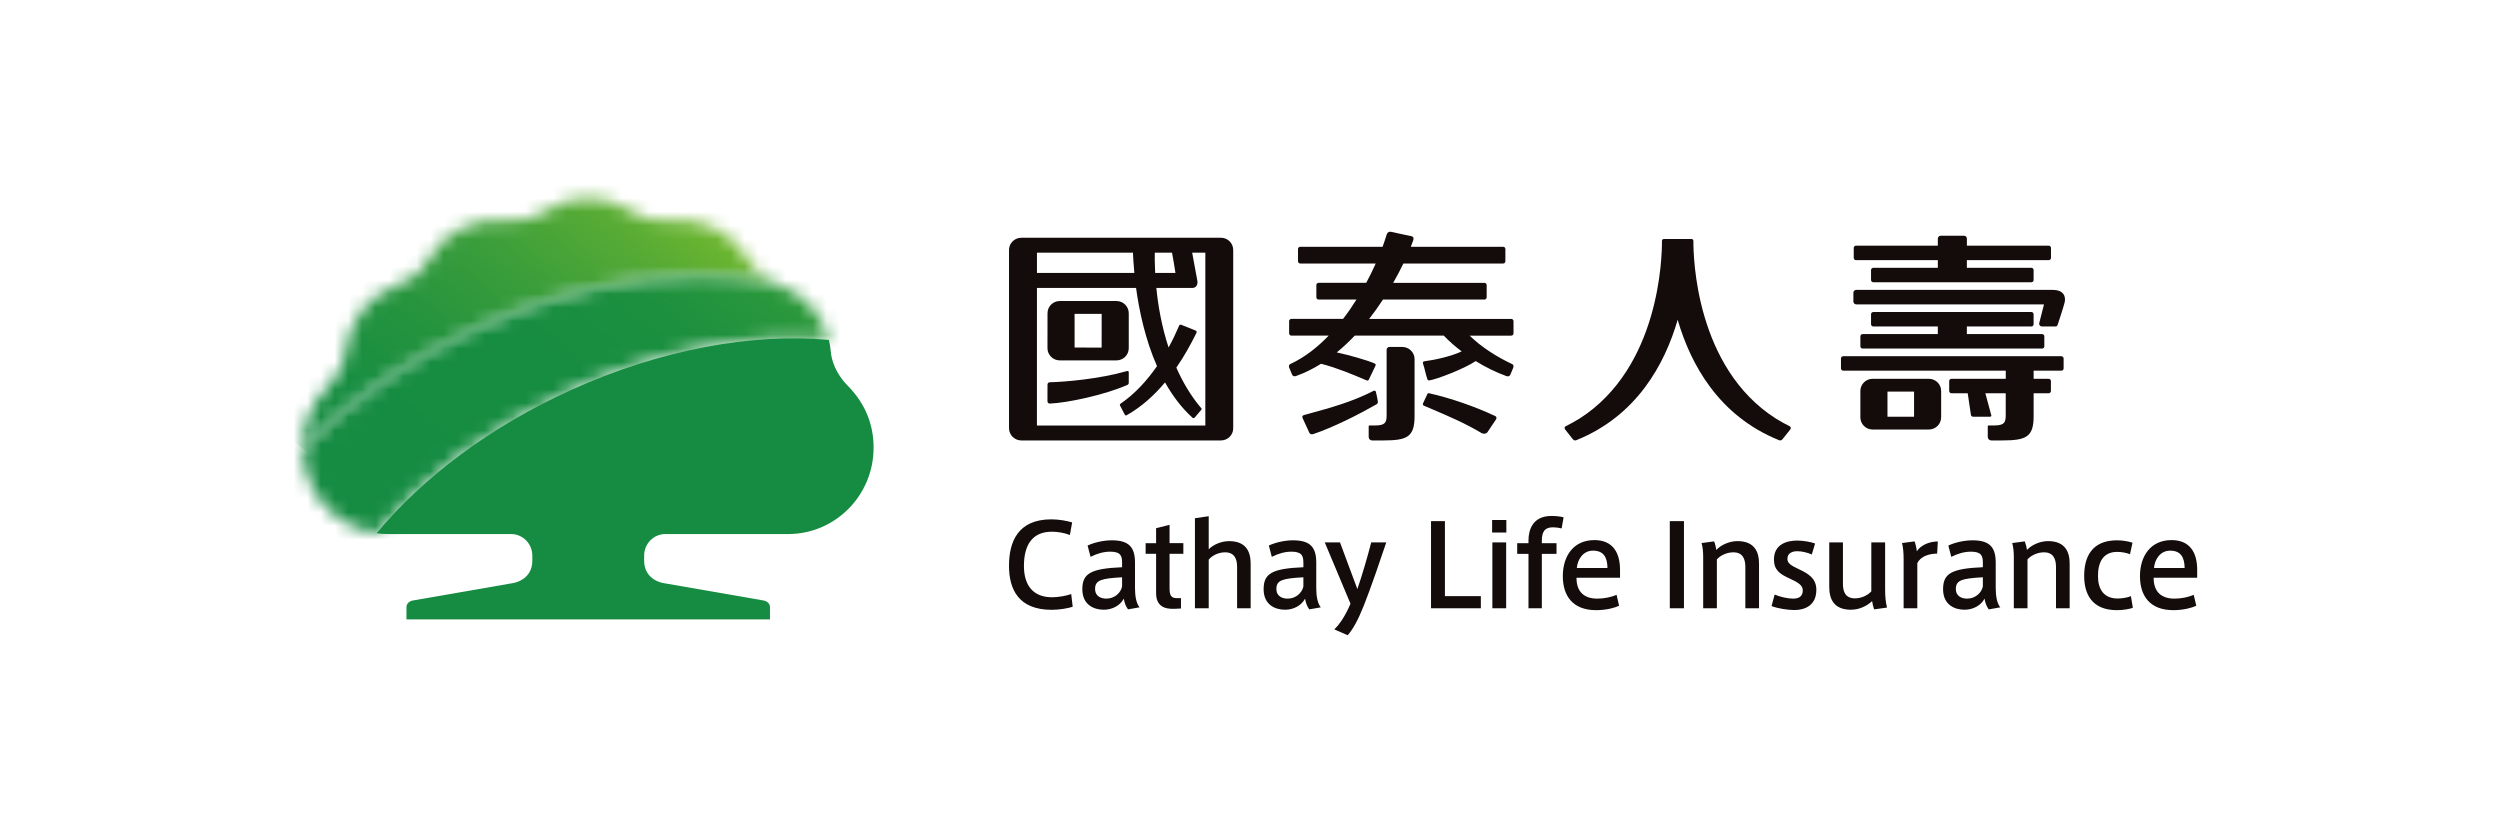 <svg width="183" height="60" viewBox="0 0 183 60" fill="none" xmlns="http://www.w3.org/2000/svg">
<path fill-rule="evenodd" clip-rule="evenodd" d="M89.972 39.611C91.214 39.611 91.548 40.391 91.548 41.255V44.524H90.556V41.503C90.556 40.887 90.345 40.43 89.672 40.43C89.203 40.43 88.73 40.656 88.478 40.965V44.524H87.469V37.934L88.478 37.786V40.209C88.793 39.886 89.364 39.611 89.972 39.611ZM76.962 38.016C74.502 38.016 73.859 39.669 73.859 41.41V41.418C73.859 43.128 74.552 44.638 76.979 44.638C77.546 44.638 78.17 44.532 78.522 44.414L78.413 43.485C78.073 43.61 77.464 43.72 77.02 43.72C75.612 43.72 74.952 42.837 74.952 41.427C74.952 39.938 75.529 38.921 76.996 38.921C77.447 38.921 77.931 39.011 78.316 39.161L78.481 38.242C78.097 38.124 77.512 38.016 76.962 38.016ZM82.572 44.605L83.415 44.457C83.189 44.192 83.082 43.677 83.082 43.064V41.189C83.082 40.084 82.664 39.551 81.388 39.551C80.738 39.551 80.053 39.724 79.612 39.934L79.828 40.762C80.295 40.523 80.779 40.382 81.27 40.382C82.047 40.382 82.137 40.707 82.137 41.196V41.521C79.855 41.62 79.226 41.968 79.226 43.13C79.226 44.258 80.053 44.632 80.797 44.632C81.395 44.632 81.982 44.348 82.264 43.82C82.306 44.111 82.406 44.392 82.572 44.605ZM80.161 43.103C80.161 43.694 80.654 43.82 80.987 43.82C81.579 43.82 82.039 43.405 82.137 42.93V42.257C80.622 42.341 80.161 42.466 80.161 43.103ZM86.447 44.542V43.785V43.784H86.162C85.737 43.784 85.612 43.611 85.612 43.046V40.539H86.621V39.759H85.612V38.417L84.627 38.665V39.761H83.86V40.539H84.627V43.419C84.627 44.306 85.161 44.605 85.986 44.565L86.447 44.542ZM95.841 44.605L96.684 44.457C96.459 44.192 96.35 43.677 96.35 43.064V41.189C96.35 40.084 95.935 39.551 94.656 39.551C94.005 39.551 93.322 39.724 92.879 39.934L93.096 40.762C93.564 40.523 94.046 40.382 94.538 40.382C95.316 40.382 95.408 40.707 95.408 41.196V41.521C93.122 41.62 92.497 41.968 92.497 43.13C92.497 44.258 93.322 44.632 94.067 44.632C94.666 44.632 95.248 44.348 95.533 43.82C95.575 44.111 95.676 44.392 95.841 44.605ZM93.432 43.103C93.432 43.694 93.922 43.82 94.257 43.82C94.849 43.82 95.307 43.405 95.408 42.93V42.257C93.888 42.341 93.432 42.466 93.432 43.103ZM101.475 39.703H100.374C100.126 40.672 99.707 42.116 99.359 43.121L98.088 39.703H96.972L98.856 44.192C98.491 45.064 98.048 45.717 97.672 46.069L98.65 46.5C99.015 46.091 99.416 45.379 99.823 44.348C100.317 43.121 101.074 40.903 101.475 39.703Z" fill="#140B0B"/>
<path fill-rule="evenodd" clip-rule="evenodd" d="M111.059 39.761V40.541H111.885V44.524H112.862V40.541H113.937V39.761H112.862V39.594C112.862 38.897 113.085 38.598 113.687 38.598C113.869 38.598 114.137 38.633 114.312 38.681L114.455 37.867C114.212 37.801 113.863 37.768 113.561 37.768C112.212 37.768 111.885 38.764 111.885 39.56V39.761H111.059ZM109.223 38.98H110.265V38.064H109.223V38.98ZM108.398 43.636H105.769H105.768V38.149H104.751V44.524H108.398V43.636ZM110.251 44.524H109.241V39.703H110.251V44.524ZM116.925 43.82C117.418 43.82 117.952 43.71 118.334 43.543L118.517 44.341C118.211 44.491 117.576 44.664 116.841 44.664C115.099 44.664 114.399 43.594 114.399 42.174C114.399 40.688 115.19 39.535 116.709 39.535C118.053 39.535 118.586 40.45 118.586 41.71V42.291H115.4C115.391 43.328 115.974 43.82 116.919 43.82H116.925ZM115.423 41.578C115.475 40.941 115.892 40.307 116.601 40.307H116.607C117.384 40.307 117.659 40.798 117.666 41.578H115.423Z" fill="#140B0B"/>
<path fill-rule="evenodd" clip-rule="evenodd" d="M123.265 44.524H122.229V38.149H123.265V44.524ZM125.473 39.628C125.542 39.792 125.616 40.092 125.633 40.257C125.95 39.909 126.568 39.609 127.177 39.609C128.427 39.609 128.76 40.391 128.76 41.255V44.524H127.759V41.503C127.759 40.887 127.551 40.43 126.876 40.43C126.409 40.43 125.933 40.654 125.675 40.947V44.524H124.673V40.748C124.673 40.409 124.641 40.042 124.556 39.752L125.473 39.628ZM131.556 40.349C131.914 40.349 132.34 40.457 132.623 40.589L132.864 39.786C132.572 39.67 131.991 39.569 131.555 39.569C130.83 39.569 129.853 39.819 129.853 40.956C129.853 41.726 130.296 42.027 130.97 42.332C131.621 42.631 131.963 42.838 131.963 43.214C131.963 43.695 131.63 43.82 131.248 43.82C130.87 43.82 130.304 43.694 129.904 43.521L129.678 44.365C130.104 44.533 130.847 44.655 131.347 44.655C132.098 44.655 132.957 44.332 132.957 43.172C132.957 42.341 132.373 41.993 131.683 41.668C131.071 41.378 130.838 41.23 130.838 40.905C130.838 40.457 131.25 40.349 131.556 40.349ZM135.487 44.632C134.237 44.632 133.901 43.843 133.901 42.978V39.703H134.903V42.741C134.903 43.345 135.106 43.8 135.788 43.8C136.255 43.8 136.721 43.578 136.98 43.288V39.702H137.991V43.136C137.991 43.668 138.033 44.1 138.13 44.474L137.19 44.606C137.113 44.406 137.064 44.175 137.038 43.999C136.672 44.357 136.095 44.632 135.487 44.632ZM141.798 40.525L141.849 39.635C141.182 39.635 140.565 39.941 140.313 40.356C140.296 40.159 140.214 39.793 140.147 39.629L139.227 39.752C139.312 40.042 139.345 40.484 139.345 40.93V44.524H140.347V41.23C140.58 40.714 141.231 40.525 141.798 40.525ZM146.421 44.457L145.578 44.607C145.411 44.39 145.312 44.111 145.27 43.82C144.986 44.348 144.403 44.632 143.801 44.632C143.059 44.632 142.233 44.258 142.233 43.13C142.233 41.968 142.859 41.62 145.145 41.519V41.196C145.145 40.707 145.053 40.382 144.276 40.382C143.784 40.382 143.302 40.525 142.833 40.762L142.619 39.934C143.059 39.725 143.743 39.551 144.394 39.551C145.67 39.551 146.087 40.084 146.087 41.189V43.064C146.087 43.677 146.197 44.192 146.421 44.457ZM143.993 43.82C143.661 43.82 143.169 43.694 143.169 43.105C143.169 42.466 143.627 42.341 145.145 42.257V42.93C145.044 43.405 144.584 43.82 143.993 43.82ZM148.214 39.628C148.279 39.792 148.356 40.092 148.373 40.257C148.689 39.909 149.306 39.609 149.914 39.609C151.165 39.609 151.499 40.391 151.499 41.255V44.524H150.499V41.503C150.499 40.887 150.289 40.43 149.615 40.43C149.148 40.43 148.671 40.654 148.413 40.947V44.524H147.412V40.748C147.412 40.409 147.377 40.042 147.295 39.752L148.214 39.628ZM154.967 39.551C153.099 39.551 152.562 40.798 152.562 42.15V42.158C152.562 43.444 153.098 44.664 154.957 44.664C155.433 44.664 155.9 44.574 156.124 44.491L155.984 43.636C155.725 43.752 155.307 43.811 155.015 43.811C154.006 43.811 153.572 43.147 153.572 42.158C153.572 41.129 153.967 40.398 154.983 40.398C155.265 40.398 155.633 40.456 155.916 40.566L156.1 39.725C155.85 39.644 155.424 39.551 154.967 39.551ZM159.174 43.82C159.667 43.82 160.2 43.71 160.582 43.543L160.767 44.341C160.46 44.491 159.825 44.664 159.091 44.664C157.349 44.664 156.646 43.594 156.646 42.174C156.646 40.688 157.44 39.535 158.958 39.535C160.302 39.535 160.834 40.45 160.834 41.71V42.291H157.647C157.641 43.328 158.223 43.82 159.166 43.82H159.174ZM157.672 41.578C157.724 40.941 158.138 40.308 158.847 40.308H158.856C159.633 40.308 159.906 40.798 159.916 41.578H157.672Z" fill="#140B0B"/>
<path fill-rule="evenodd" clip-rule="evenodd" d="M89.378 17.403H74.763C74.266 17.403 73.86 17.801 73.86 18.296V31.343C73.86 31.836 74.263 32.24 74.756 32.24H89.373C89.87 32.24 90.271 31.842 90.271 31.35V18.299C90.271 17.807 89.875 17.403 89.378 17.403ZM84.531 18.494H85.79C85.856 18.826 85.947 19.342 86.043 19.979H84.559C84.522 19.292 84.524 18.776 84.531 18.494ZM82.933 18.494H75.905V19.979H83.034C82.969 19.296 82.944 18.776 82.933 18.494ZM88.23 31.149H75.902L75.905 21.078H83.16C83.384 22.713 83.824 24.832 84.692 26.803C83.944 27.878 83.055 28.849 82.021 29.552C81.933 29.612 81.996 29.706 81.996 29.706L82.327 30.338C82.327 30.338 82.379 30.465 82.482 30.389C83.564 29.777 84.486 28.94 85.28 27.992C85.817 28.949 86.47 29.83 87.272 30.56C87.356 30.654 87.439 30.58 87.439 30.58L87.936 29.994C87.936 29.994 88.003 29.941 87.925 29.873C87.16 28.969 86.569 27.954 86.107 26.91C86.673 26.094 87.158 25.226 87.573 24.38C87.644 24.242 87.522 24.198 87.522 24.198L86.468 23.776C86.468 23.776 86.352 23.727 86.307 23.851C86.084 24.377 85.829 24.911 85.54 25.436C85.026 23.871 84.767 22.33 84.645 21.078H87.298C87.298 21.078 87.676 21.078 87.658 20.615C87.556 20.053 87.452 19.492 87.368 19.043L87.368 19.043L87.368 19.042L87.368 19.04C87.329 18.829 87.294 18.643 87.267 18.493H88.231L88.23 31.149ZM82.625 27.256V28.026C82.625 28.137 82.521 28.178 82.521 28.176C80.847 28.916 78.123 29.49 76.859 29.541C76.859 29.541 76.859 29.543 76.854 29.543H76.846V29.541C76.75 29.541 76.674 29.469 76.674 29.375L76.677 28.148C76.677 28.053 76.752 27.981 76.846 27.981H76.853C77.977 27.953 80.441 27.748 82.504 27.16C82.504 27.16 82.625 27.127 82.625 27.256ZM77.573 26.38H81.73C82.224 26.38 82.625 25.98 82.625 25.487V22.931C82.625 22.438 82.225 22.037 81.73 22.035H77.576C77.079 22.035 76.678 22.434 76.678 22.929L76.675 25.487C76.675 25.98 77.077 26.38 77.573 26.38ZM80.642 22.973H78.66V25.441L80.64 25.443L80.642 22.973Z" fill="#140B0B"/>
<path fill-rule="evenodd" clip-rule="evenodd" d="M141.849 19.044H135.862C135.768 19.044 135.695 18.969 135.694 18.876V18.149C135.694 18.055 135.767 17.982 135.861 17.982H141.848L141.85 17.468C141.85 17.351 141.942 17.256 142.056 17.256H143.769C143.885 17.256 143.976 17.351 143.976 17.468V17.983H149.963C150.055 17.983 150.132 18.057 150.132 18.15V18.877C150.132 18.971 150.055 19.044 149.963 19.044H143.974V19.603H148.695C148.787 19.603 148.86 19.677 148.86 19.767V20.493C148.86 20.587 148.786 20.661 148.695 20.661H137.129C137.035 20.661 136.96 20.587 136.96 20.493V19.767C136.96 19.677 137.035 19.603 137.129 19.603H141.849V19.044ZM135.881 21.22H150.239C151.146 21.22 151.221 21.789 151.128 22.152C151.027 22.548 150.65 23.685 150.65 23.685C150.641 23.706 150.634 23.726 150.627 23.745L150.627 23.745C150.595 23.837 150.573 23.899 150.453 23.899H149.466C149.354 23.899 149.264 23.802 149.264 23.685L149.62 22.28H135.881C135.763 22.28 135.668 22.186 135.668 22.072V21.422C135.668 21.31 135.763 21.22 135.881 21.22ZM137.076 27.729H141.196C141.69 27.729 142.092 28.128 142.092 28.619V30.549C142.092 31.041 141.687 31.44 141.192 31.44H137.076C136.579 31.44 136.179 31.043 136.179 30.549V28.619C136.179 28.125 136.582 27.727 137.076 27.729ZM140.109 30.506H138.163V28.666H140.109V30.506ZM136.347 24.456C136.255 24.456 136.18 24.527 136.18 24.62V25.351C136.18 25.443 136.255 25.515 136.347 25.515H149.478C149.572 25.515 149.645 25.443 149.645 25.351V24.62C149.645 24.528 149.572 24.456 149.478 24.456H143.974V23.899H148.695C148.786 23.899 148.86 23.823 148.86 23.731V23.004C148.86 22.913 148.787 22.839 148.695 22.839H137.129C137.035 22.839 136.96 22.913 136.96 23.004V23.731C136.96 23.823 137.035 23.899 137.129 23.899H141.849V24.456H136.347ZM134.925 26.076H150.889C150.982 26.076 151.057 26.151 151.057 26.242V26.968C151.057 27.061 150.983 27.135 150.89 27.135H148.862V27.73H149.96C150.051 27.73 150.127 27.802 150.127 27.895V28.62C150.127 28.715 150.051 28.787 149.96 28.787H148.862V30.477C148.86 32.002 148.301 32.24 146.537 32.24H145.762C145.621 32.24 145.504 32.125 145.504 31.985V31.193C145.508 31.175 145.515 31.143 145.569 31.143H145.988C146.732 31.143 146.808 30.896 146.819 30.448V28.786H145.327L145.768 30.415C145.768 30.465 145.723 30.505 145.67 30.505H144.442C144.345 30.505 144.268 30.434 144.268 30.346L144.036 28.785H142.85C142.756 28.785 142.681 28.713 142.681 28.618V27.892C142.681 27.8 142.756 27.728 142.85 27.728H146.822V27.133H134.925C134.834 27.133 134.759 27.058 134.759 26.966V26.24C134.759 26.15 134.834 26.076 134.925 26.076Z" fill="#140B0B"/>
<path d="M131.053 31.431L130.502 32.123C130.502 32.123 130.387 32.303 130.216 32.218C130.214 32.215 130.208 32.215 130.206 32.213H130.204C125.808 30.43 123.76 26.682 122.805 23.408C121.853 26.682 119.804 30.43 115.409 32.213C115.405 32.215 115.399 32.215 115.397 32.218C115.225 32.303 115.11 32.123 115.11 32.123L114.563 31.431C114.563 31.431 114.467 31.29 114.594 31.209C114.903 31.055 115.296 30.84 115.611 30.646C121.496 26.901 121.662 18.8 121.655 17.636C121.655 17.556 121.718 17.494 121.794 17.494H123.817C123.893 17.494 123.957 17.556 123.957 17.636C123.95 18.8 124.115 26.901 130.002 30.646C130.317 30.84 130.709 31.055 131.017 31.209C131.148 31.29 131.053 31.431 131.053 31.431Z" fill="#140B0B"/>
<path fill-rule="evenodd" clip-rule="evenodd" d="M107.578 24.569C108.438 25.413 109.6 26.138 110.62 26.617C110.875 26.701 110.768 26.923 110.76 26.94L110.76 26.94C110.76 26.941 110.76 26.941 110.76 26.941L110.561 27.418C110.561 27.418 110.492 27.614 110.257 27.526C109.502 27.253 108.741 26.876 108.022 26.431C107.146 27.02 105.135 27.77 104.671 27.836C104.582 27.86 104.52 27.862 104.474 27.73C104.41 27.534 104.366 27.36 104.323 27.185C104.278 27.003 104.234 26.821 104.164 26.616C104.14 26.514 104.177 26.454 104.267 26.445C104.964 26.363 106.22 26.088 106.995 25.723C106.518 25.363 106.074 24.976 105.685 24.568H99.166C98.757 25.002 98.317 25.415 97.851 25.796C98.819 26.009 100.07 26.365 100.622 26.605C100.757 26.664 100.675 26.791 100.675 26.791L100.192 27.799C100.192 27.799 100.141 27.9 100.015 27.836C99.962 27.814 99.886 27.782 99.793 27.742L99.793 27.742L99.793 27.742C99.196 27.488 97.851 26.914 96.701 26.627C96.131 26.987 95.523 27.291 94.882 27.52C94.645 27.61 94.576 27.414 94.576 27.414L94.38 26.937C94.38 26.937 94.254 26.701 94.52 26.614C95.537 26.132 96.451 25.409 97.26 24.568H94.529C94.439 24.568 94.364 24.493 94.364 24.403V23.507C94.364 23.417 94.439 23.343 94.529 23.343H98.312C98.67 22.88 98.996 22.404 99.294 21.927H96.523C96.43 21.927 96.357 21.854 96.357 21.761V20.869C96.357 20.777 96.43 20.703 96.523 20.703H100.008C100.271 20.211 100.504 19.735 100.703 19.289H95.183C95.089 19.289 95.014 19.215 95.014 19.121V18.229C95.014 18.135 95.089 18.064 95.183 18.064H101.207C101.263 17.908 101.314 17.762 101.356 17.633L101.491 17.211C101.491 17.211 101.546 16.896 101.862 16.974C102.072 17.029 102.746 17.169 103.169 17.257L103.169 17.257L103.301 17.285C103.488 17.329 103.497 17.453 103.439 17.619C103.4 17.732 103.343 17.883 103.271 18.064H110.027C110.121 18.064 110.194 18.135 110.194 18.229V19.122C110.194 19.216 110.121 19.29 110.027 19.29H102.727C102.519 19.72 102.272 20.197 101.983 20.704H108.658C108.749 20.704 108.824 20.778 108.824 20.87V21.762C108.824 21.855 108.749 21.928 108.658 21.928H101.234C100.929 22.396 100.589 22.875 100.222 23.344H110.62C110.714 23.344 110.789 23.418 110.789 23.509V24.404C110.789 24.495 110.714 24.569 110.62 24.569H107.578ZM101.706 25.397H102.647C103.144 25.397 103.547 25.799 103.547 26.29L103.546 30.481C103.542 32.006 102.984 32.243 101.22 32.241H100.442C100.302 32.241 100.188 32.131 100.188 31.988V31.203C100.188 31.203 100.181 31.144 100.251 31.144H100.675C101.413 31.144 101.49 30.897 101.501 30.449V25.597C101.501 25.489 101.595 25.397 101.706 25.397ZM100.853 29.367C100.821 29.145 100.805 29.079 100.78 28.975L100.78 28.975C100.764 28.91 100.745 28.831 100.717 28.691C100.712 28.634 100.647 28.566 100.554 28.606C98.987 29.413 97.427 29.84 95.745 30.301L95.443 30.384C95.335 30.424 95.303 30.499 95.347 30.596C95.494 30.905 95.743 31.451 95.846 31.684C95.885 31.761 95.997 31.825 96.126 31.776C97.591 31.283 99.433 30.356 100.775 29.587C100.862 29.525 100.866 29.466 100.853 29.367ZM104.651 28.795C106.212 29.149 107.956 29.756 109.453 30.455C109.54 30.506 109.569 30.605 109.517 30.688C109.367 30.906 109.267 31.057 109.162 31.217C109.081 31.339 108.997 31.467 108.884 31.633C108.783 31.765 108.612 31.772 108.467 31.71C107.262 30.992 106.124 30.506 104.883 29.974C104.672 29.884 104.458 29.793 104.24 29.699C104.103 29.65 104.172 29.512 104.172 29.512L104.478 28.857C104.478 28.857 104.501 28.744 104.651 28.795Z" fill="#140B0B"/>
<mask id="mask0_66_4367" style="mask-type:luminance" maskUnits="userSpaceOnUse" x="22" y="14" width="35" height="19">
<path fill-rule="evenodd" clip-rule="evenodd" d="M39.784 15.545C39.117 16.005 38.101 16.265 37.077 16.151C34.586 15.871 32.408 17.075 31.299 19.1C30.805 20.002 29.934 20.579 29.134 20.851C27.151 21.531 25.519 23.361 25.298 25.741C25.196 26.862 24.542 27.747 24.052 28.242C22.722 29.585 22.166 31.157 22.166 32.769V32.848C25.424 29.424 29.807 26.302 34.984 23.957C42.712 20.453 50.557 19.441 56.583 20.695C55.908 20.384 55.229 19.851 54.815 19.099C53.705 17.074 51.527 15.87 49.035 16.15C48.01 16.264 46.999 16.003 46.329 15.544C45.394 14.9 44.336 14.5 43.058 14.5C41.777 14.5 40.721 14.9 39.784 15.545Z" fill="white"/>
</mask>
<g mask="url(#mask0_66_4367)">
<path d="M65.468 21.766L42.953 49.852L13.283 25.582L35.797 -2.503L65.468 21.766Z" fill="url(#paint0_linear_66_4367)"/>
</g>
<mask id="mask1_66_4367" style="mask-type:luminance" maskUnits="userSpaceOnUse" x="22" y="20" width="39" height="20">
<path fill-rule="evenodd" clip-rule="evenodd" d="M34.984 23.957C29.808 26.302 25.424 29.425 22.167 32.847C22.205 36.011 24.544 38.614 27.571 39.033C30.919 34.994 35.835 31.251 41.806 28.547C48.414 25.553 55.103 24.378 60.672 24.881C60.191 22.928 58.744 21.474 56.979 20.85C56.848 20.806 56.716 20.754 56.583 20.694C54.94 20.351 53.158 20.178 51.282 20.178C46.285 20.179 40.604 21.41 34.984 23.957Z" fill="white"/>
</mask>
<g mask="url(#mask1_66_4367)">
<path d="M69.801 27.646L45.423 58.055L13.038 31.566L37.416 1.157L69.801 27.646Z" fill="url(#paint1_linear_66_4367)"/>
</g>
<path d="M62.059 28.241C61.571 27.747 60.917 26.861 60.815 25.741C60.789 25.445 60.739 25.159 60.673 24.882C55.105 24.378 48.415 25.553 41.808 28.546C35.836 31.25 30.919 34.994 27.57 39.033C27.849 39.074 28.138 39.093 28.43 39.093H37.418C38.274 39.095 38.966 39.807 38.966 40.672V41.038C38.966 42.49 37.546 42.683 37.546 42.683L30.234 43.953C29.975 43.996 29.753 44.175 29.753 44.437V45.341H56.362V44.437C56.362 44.176 56.14 43.996 55.878 43.953L48.569 42.683C48.569 42.683 47.151 42.49 47.151 41.038V40.672C47.151 39.807 47.84 39.095 48.695 39.093H57.687C61.145 39.093 63.947 36.262 63.947 32.769C63.947 31.157 63.39 29.585 62.059 28.241Z" fill="#158C41"/>
<defs>
<linearGradient id="paint0_linear_66_4367" x1="35.589" y1="2.979" x2="15.653" y2="27.686" gradientUnits="userSpaceOnUse">
<stop stop-color="#6FB72F"/>
<stop offset="0.137" stop-color="#59AC34"/>
<stop offset="0.365" stop-color="#3B9E3A"/>
<stop offset="0.588" stop-color="#26943E"/>
<stop offset="0.803" stop-color="#188E41"/>
<stop offset="1" stop-color="#168C42"/>
</linearGradient>
<linearGradient id="paint1_linear_66_4367" x1="40.159" y1="0.891" x2="16.419" y2="30.364" gradientUnits="userSpaceOnUse">
<stop stop-color="#43A633"/>
<stop offset="0.043" stop-color="#3AA136"/>
<stop offset="0.165" stop-color="#29973C"/>
<stop offset="0.314" stop-color="#1D903F"/>
<stop offset="0.515" stop-color="#178D41"/>
<stop offset="1" stop-color="#168C42"/>
</linearGradient>
</defs>
</svg>
